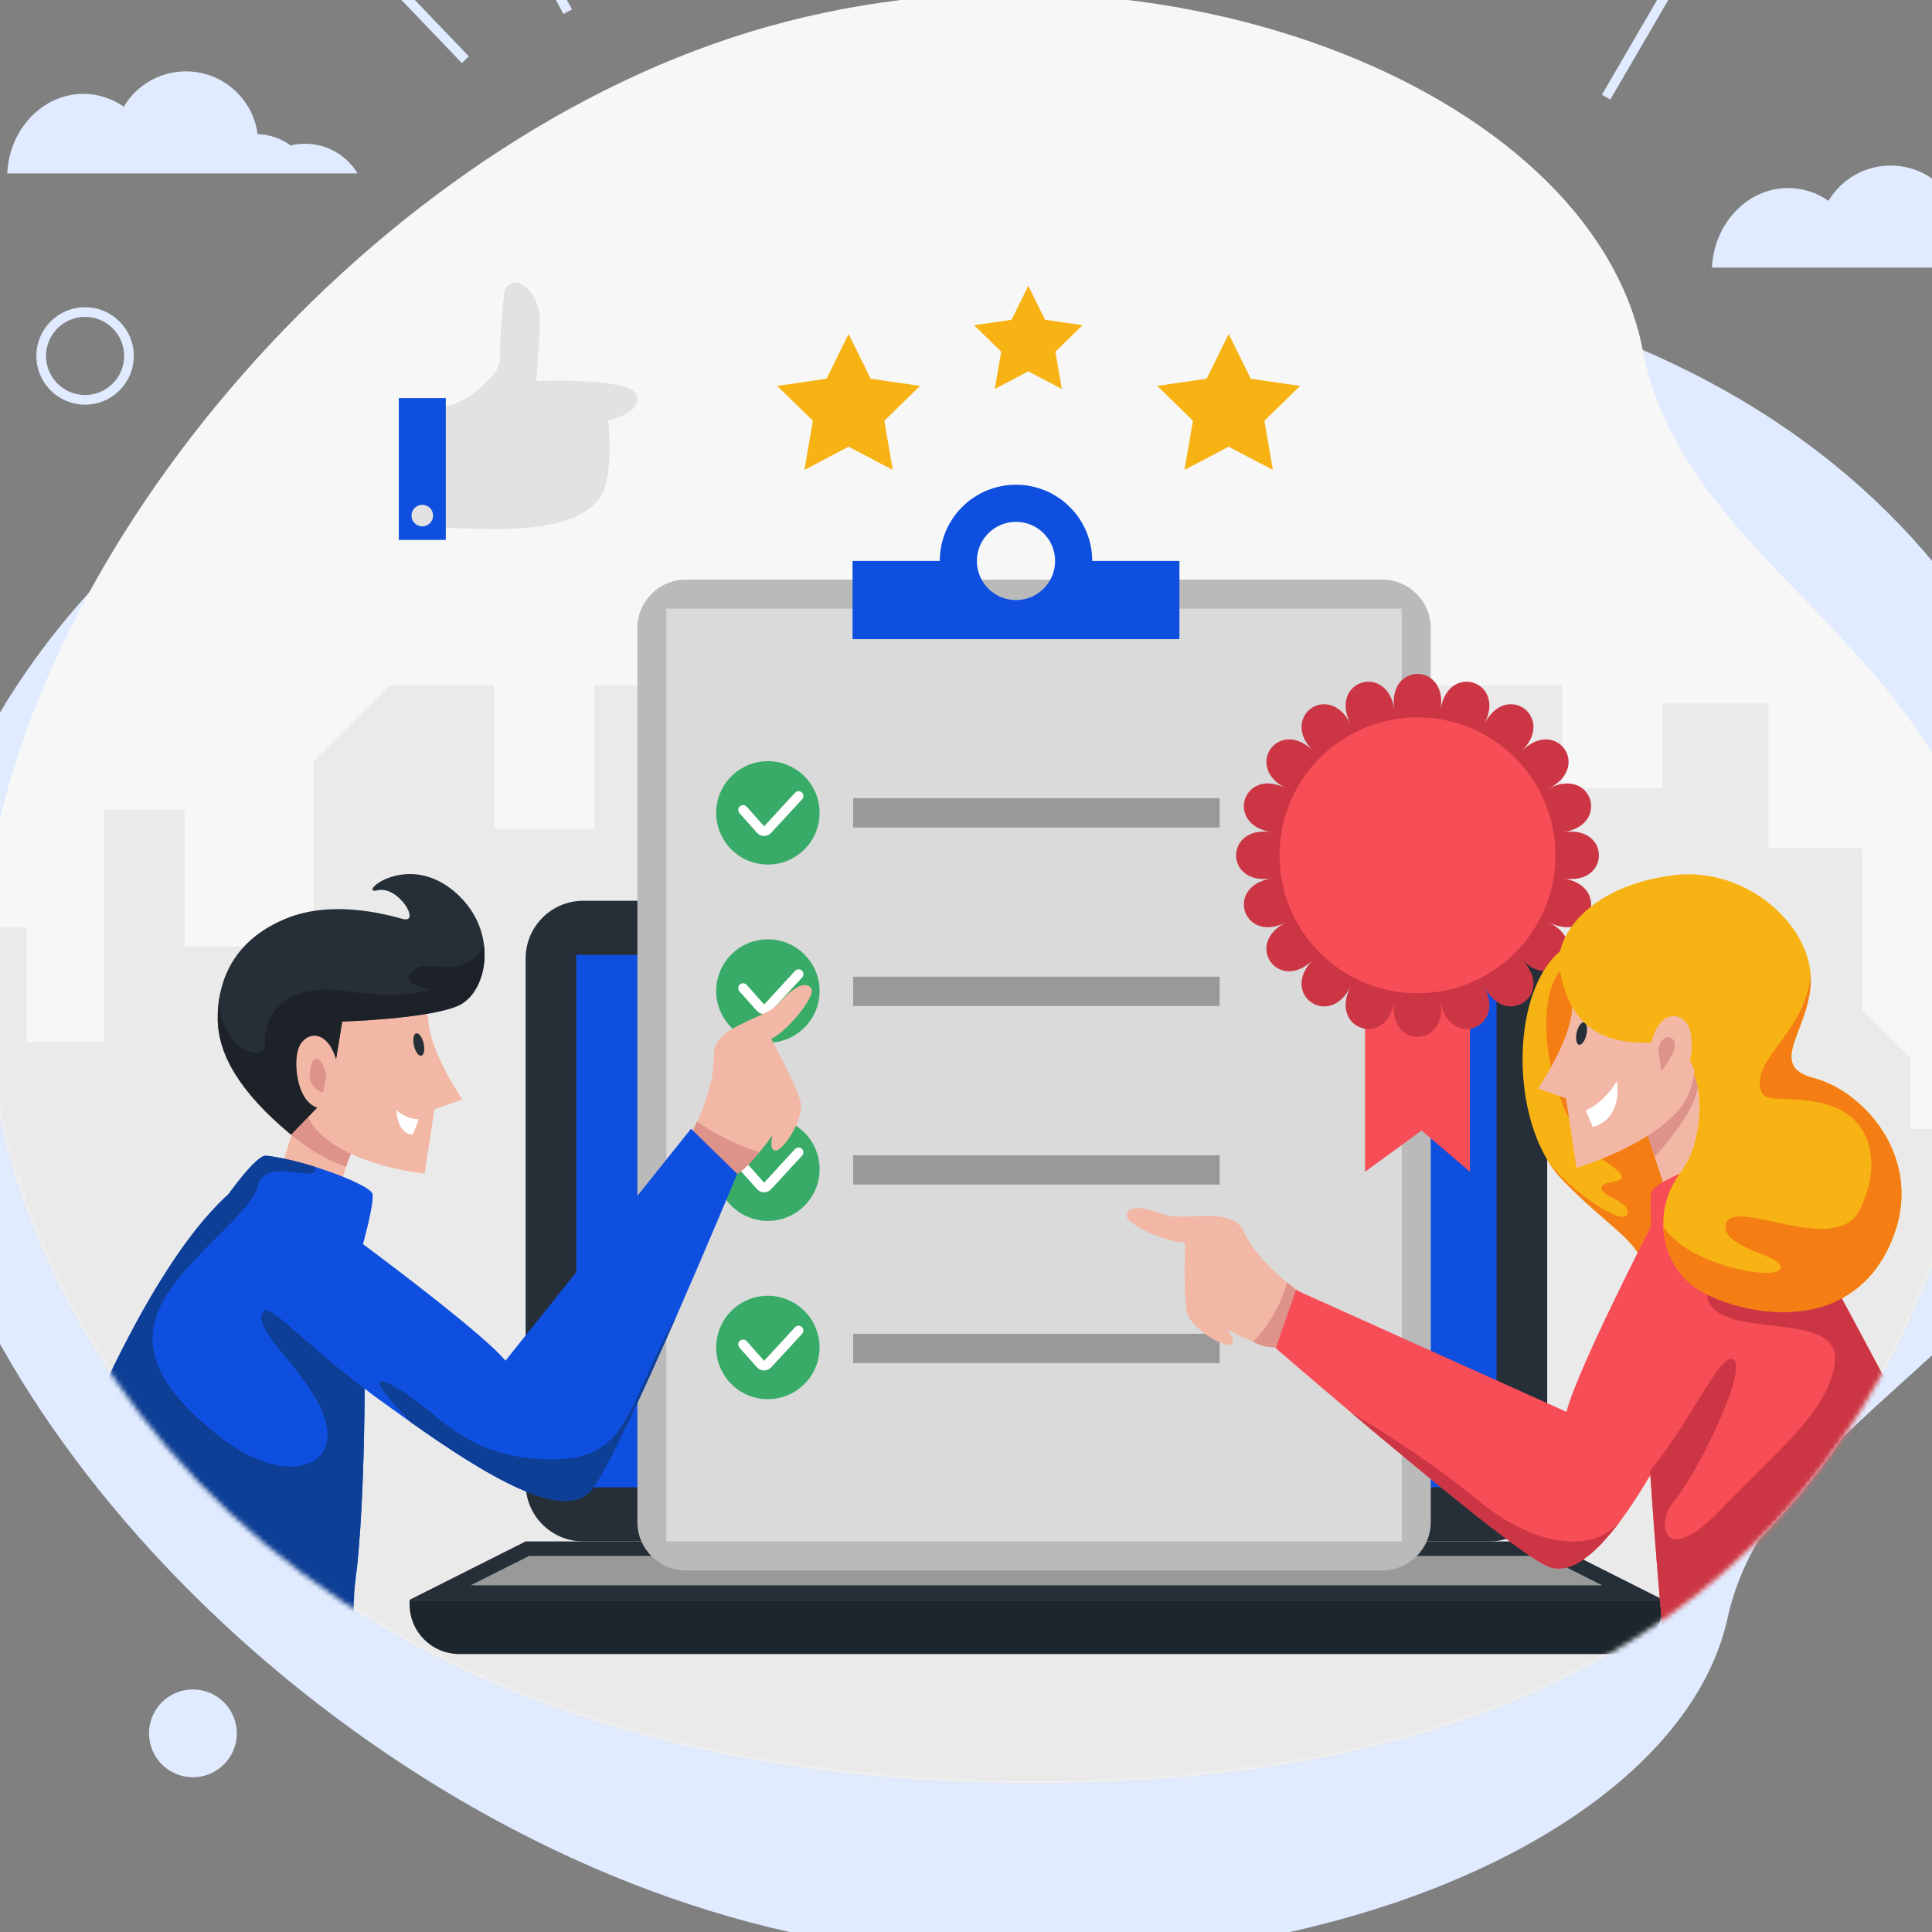 <svg width="400" height="400" viewBox="0 0 400 400" fill="none" xmlns="http://www.w3.org/2000/svg">
<rect x="0" y="0" width="400" height="400" fill="#808080" stroke="none"/>
<g clip-path="url(#clip0_2008_2)">
<path fill-rule="evenodd" clip-rule="evenodd" d="M219.593 51.592C341.77 51.592 410.494 96.139 433.702 183.452C456.91 270.765 369.231 282.595 357.698 334.922C346.165 387.249 244.589 421.734 155.188 397.978C65.787 374.221 -12.437 291.457 -18.59 222.486C-24.742 153.516 37.649 51.592 219.593 51.592Z" fill="#E0EBFF"/>
<path d="M214.093 369.155C325.598 369.155 388.319 322.526 409.499 231.132C430.679 139.738 350.659 127.356 340.134 72.584C329.609 17.812 236.905 -18.285 155.313 6.582C73.722 31.449 2.33 118.081 -3.285 190.275C-8.9 262.469 48.041 369.155 214.093 369.155Z" fill="#F7F7F7"/>
<mask id="mask0_2008_2" style="mask-type:luminance" maskUnits="userSpaceOnUse" x="-4" y="-2" width="418" height="372">
<path d="M214.093 369.155C325.598 369.155 388.319 322.526 409.499 231.132C430.679 139.738 350.659 127.356 340.134 72.584C329.609 17.812 236.905 -18.285 155.313 6.582C73.722 31.449 2.33 118.081 -3.285 190.275C-8.9 262.469 48.041 369.155 214.093 369.155Z" fill="white"/>
</mask>
<g mask="url(#mask0_2008_2)">
<path opacity="0.64" d="M-11.179 191.993H5.517V215.702H21.545V167.616H38.242V195.969H64.956V157.599L80.651 141.904H102.356V171.623H123.059V141.904H323.416V163.212H344.119V145.577H366.158V175.631H385.526V209.024L395.544 219.042V233.735H423.594C423.594 233.735 507.744 348.606 360.148 361.295C212.552 373.984 119.72 377.324 102.356 376.656C84.992 375.988 31.563 355.285 31.563 355.285L-3.659 328.571C-3.659 328.571 -17.858 305.864 -21.865 299.853C-25.872 293.842 -13.183 188.989 -13.183 188.989" fill="#E2E2E2"/>
</g>
<mask id="mask1_2008_2" style="mask-type:luminance" maskUnits="userSpaceOnUse" x="-4" y="-2" width="418" height="372">
<path d="M214.093 369.155C325.598 369.155 388.319 322.526 409.499 231.132C430.679 139.738 350.659 127.356 340.134 72.584C329.609 17.812 236.905 -18.285 155.313 6.582C73.722 31.449 2.33 118.081 -3.285 190.275C-8.9 262.469 48.041 369.155 214.093 369.155Z" fill="white"/>
</mask>
<g mask="url(#mask1_2008_2)">
<path d="M308.392 319.134H120.763C114.17 319.134 108.825 313.789 108.825 307.196V198.433C108.825 191.84 114.17 186.495 120.763 186.495H308.392C314.985 186.495 320.33 191.84 320.33 198.433V307.196C320.33 313.789 314.985 319.134 308.392 319.134Z" fill="#262F38"/>
<path d="M320.33 319.134H108.824L84.802 331.225H344.353L320.33 319.134Z" fill="#262F38"/>
<path d="M97.447 328.222L109.537 322.137H319.617L331.708 328.222H97.447Z" fill="#999999"/>
<path d="M334.072 342.45H95.082C89.404 342.45 84.801 337.847 84.801 332.169V331.225H344.352V332.169C344.353 337.847 339.75 342.45 334.072 342.45Z" fill="#1E262D"/>
<path d="M309.85 197.704H119.304V307.923H309.85V197.704Z" fill="#0F4FDF"/>
<path d="M131.961 315.105V130.044C131.961 124.502 136.454 120.009 141.996 120.009H286.189C291.731 120.009 296.224 124.502 296.224 130.044V315.105C296.224 320.647 291.731 325.14 286.189 325.14H141.996C136.454 325.14 131.961 320.647 131.961 315.105Z" fill="#BABABA"/>
<path d="M290.219 126.014H137.967V319.134H290.219V126.014Z" fill="#DADADA"/>
<path d="M252.521 165.256H176.633V171.327H252.521V165.256Z" fill="#999999"/>
<path d="M252.521 202.219H176.633V208.29H252.521V202.219Z" fill="#999999"/>
<path d="M252.521 239.181H176.633V245.252H252.521V239.181Z" fill="#999999"/>
<path d="M252.521 276.144H176.633V282.215H252.521V276.144Z" fill="#999999"/>
<path d="M158.985 178.994C164.896 178.994 169.687 174.203 169.687 168.292C169.687 162.381 164.896 157.59 158.985 157.59C153.075 157.59 148.283 162.381 148.283 168.292C148.283 174.203 153.075 178.994 158.985 178.994Z" fill="#39AB68"/>
<path d="M158.193 173.076C158.187 173.076 158.18 173.076 158.174 173.076C157.615 173.07 157.083 172.828 156.712 172.411L153.105 168.356C152.738 167.943 152.775 167.312 153.187 166.944C153.599 166.576 154.232 166.614 154.599 167.027L158.207 171.083L164.603 164.127C164.978 163.721 165.61 163.698 166.016 164.071C166.421 164.446 166.447 165.079 166.072 165.485L159.648 172.441C159.274 172.845 158.744 173.076 158.193 173.076Z" fill="white"/>
<path d="M166.55 212.747C170.729 208.568 170.729 201.791 166.55 197.612C162.37 193.433 155.594 193.433 151.415 197.612C147.236 201.791 147.236 208.568 151.415 212.747C155.594 216.926 162.37 216.926 166.55 212.747Z" fill="#39AB68"/>
<path d="M158.194 209.964C158.187 209.964 158.181 209.964 158.174 209.964C157.615 209.959 157.083 209.716 156.712 209.299L153.105 205.244C152.738 204.831 152.775 204.199 153.187 203.832C153.599 203.464 154.232 203.502 154.599 203.914L158.207 207.97L164.603 201.015C164.978 200.609 165.61 200.584 166.016 200.959C166.421 201.333 166.447 201.966 166.072 202.372L159.648 209.327C159.275 209.732 158.745 209.964 158.194 209.964Z" fill="white"/>
<path d="M158.985 252.77C164.896 252.77 169.687 247.979 169.687 242.068C169.687 236.157 164.896 231.366 158.985 231.366C153.075 231.366 148.283 236.157 148.283 242.068C148.283 247.979 153.075 252.77 158.985 252.77Z" fill="#39AB68"/>
<path d="M158.194 246.852C158.187 246.852 158.181 246.852 158.174 246.852C157.616 246.846 157.083 246.604 156.713 246.188L153.105 242.132C152.738 241.719 152.775 241.087 153.187 240.72C153.599 240.351 154.232 240.39 154.599 240.802L158.207 244.858L164.603 237.902C164.978 237.497 165.61 237.471 166.016 237.846C166.421 238.22 166.447 238.853 166.072 239.259L159.648 246.215C159.275 246.621 158.744 246.852 158.194 246.852Z" fill="white"/>
<path d="M169.393 281.44C170.751 275.688 167.19 269.924 161.437 268.566C155.685 267.208 149.921 270.77 148.563 276.522C147.205 282.274 150.767 288.038 156.519 289.396C162.271 290.754 168.035 287.192 169.393 281.44Z" fill="#39AB68"/>
<path d="M158.193 283.74C158.186 283.74 158.18 283.74 158.173 283.74C157.614 283.734 157.082 283.492 156.712 283.075L153.105 279.02C152.738 278.607 152.775 277.975 153.187 277.608C153.599 277.24 154.232 277.278 154.599 277.69L158.207 281.746L164.603 274.791C164.978 274.386 165.61 274.361 166.016 274.735C166.421 275.109 166.447 275.742 166.072 276.148L159.648 283.103C159.274 283.509 158.744 283.74 158.193 283.74Z" fill="white"/>
<path d="M304.342 242.604L294.339 234.063L282.615 242.604V177.151H304.342V242.604Z" fill="#F74D57"/>
<path d="M298.26 146.899C299.817 137.07 287.14 137.07 288.697 146.899C287.14 137.07 275.084 140.987 279.602 149.854C275.084 140.987 264.828 148.438 271.865 155.475C264.828 148.438 257.377 158.694 266.244 163.212C257.377 158.694 253.46 170.75 263.289 172.307C253.46 170.75 253.46 183.427 263.289 181.87C253.46 183.427 257.377 195.483 266.244 190.965C257.377 195.483 264.828 205.739 271.865 198.702C264.828 205.739 275.084 213.19 279.602 204.323C275.084 213.19 287.14 217.108 288.697 207.278C287.14 217.107 299.817 217.107 298.26 207.278C299.817 217.107 311.873 213.19 307.355 204.323C311.873 213.19 322.129 205.739 315.092 198.702C322.129 205.739 329.58 195.483 320.713 190.965C329.58 195.483 333.498 183.427 323.668 181.87C333.497 183.427 333.497 170.75 323.668 172.307C333.497 170.75 329.58 158.694 320.713 163.212C329.58 158.694 322.129 148.438 315.092 155.475C322.129 148.438 311.873 140.987 307.355 149.854C311.873 140.987 299.817 137.07 298.26 146.899Z" fill="#CC3644"/>
<path d="M293.478 205.646C309.249 205.646 322.035 192.861 322.035 177.089C322.035 161.317 309.249 148.532 293.478 148.532C277.706 148.532 264.921 161.317 264.921 177.089C264.921 192.861 277.706 205.646 293.478 205.646Z" fill="#F74D57"/>
<path d="M226.131 116.138C226.131 107.424 219.062 100.361 210.348 100.361C201.634 100.361 194.571 107.424 194.571 116.138H176.512V132.335H244.189V116.138H226.131ZM210.348 124.239C205.88 124.239 202.252 120.612 202.252 116.137C202.252 111.669 205.879 108.041 210.348 108.041C214.822 108.041 218.449 111.668 218.449 116.137C218.45 120.612 214.823 124.239 210.348 124.239Z" fill="#0F4FDF"/>
<path d="M84.234 85.429C89.881 85.177 95.474 84.001 99.302 80.403C101.379 78.451 103.53 76.697 103.53 73.95C103.53 68.94 104.04 63.713 104.406 60.608C104.61 58.881 106.543 57.922 108.02 58.84C109.541 59.785 111.143 61.588 111.712 65.032C112.04 67.018 111.026 78.884 111.026 78.884C111.026 78.884 130.483 78.048 131.799 81.808C133.116 85.568 125.885 87.014 125.885 87.014C125.885 87.014 127.332 98.916 124.071 103.225C117.593 111.784 98.407 109.252 84.234 108.98V85.429Z" fill="#E2E2E2"/>
<path d="M92.298 82.416H82.566V111.785H92.298V82.416Z" fill="#0F4FDF"/>
<path d="M89.667 106.746C89.667 107.98 88.666 108.981 87.432 108.981C86.198 108.981 85.197 107.98 85.197 106.746C85.197 105.512 86.198 104.511 87.432 104.511C88.666 104.511 89.667 105.512 89.667 106.746Z" fill="#E2E2E2"/>
<path d="M142.555 235.318C145.102 231.464 147.974 224.136 147.81 218.322C147.647 212.508 158.096 211.085 160.964 207.969C163.832 204.854 166.445 202.918 167.876 204.52C169.307 206.122 162.489 213.981 159.659 215.059C159.659 215.059 164.922 224.763 165.755 228.122C166.588 231.481 162.286 238.05 160.685 238.217C159.084 238.384 159.929 235.014 159.929 235.014C159.929 235.014 153.565 244.627 148.739 244.237C143.912 243.849 142.555 235.318 142.555 235.318Z" fill="#F3B8A5"/>
<path d="M144.3 232.209C150.194 236.41 157.204 238.581 157.204 238.581C157.204 238.581 154.591 241.995 152.632 243.033C150.673 244.071 143.522 234.133 143.522 234.133L144.3 232.209Z" fill="#DD938A"/>
<path d="M72.419 239.191L69.807 247.202L58.139 242.152L63.712 224.04L72.419 239.191Z" fill="#F3B8A5"/>
<path d="M71.645 241.561C65.135 239.353 60.255 234.914 60.255 234.914L64.097 225.231L73.093 237.672L71.645 241.561Z" fill="#DD938A"/>
<path d="M88.665 210.518C88.585 217.296 95.749 227.65 95.749 227.65L89.93 229.667L87.927 242.965C87.927 242.965 72.441 241.552 65.576 233.948C58.712 226.343 64.553 210.609 64.553 210.609C64.553 210.609 69.067 204.943 70.32 204.801C71.576 204.659 85.707 205.975 85.707 205.975L88.665 210.518Z" fill="#F3B8A5"/>
<path d="M94.711 208.293C88.261 210.983 70.851 211.503 70.851 211.503L68.411 226.483L60.251 234.913C49.631 226.123 45.181 218.303 45.081 211.093C45.051 209.053 45.241 207.113 45.671 205.273C47.151 198.653 51.521 193.393 59.011 190.253C68.591 186.253 79.561 189.213 83.391 190.253C87.221 191.303 82.521 183.293 78.161 184.333C73.811 185.383 83.741 176.313 93.661 184.243C97.821 187.573 99.811 191.853 100.241 195.923C100.841 201.543 98.451 206.733 94.711 208.293Z" fill="#262F38"/>
<path opacity="0.72" d="M94.711 208.293C88.261 210.983 70.851 211.503 70.851 211.503L68.411 226.483L60.251 234.913C49.631 226.123 45.181 218.303 45.081 211.093C45.051 209.053 45.241 207.113 45.671 205.273C43.931 216.323 55.161 221.153 54.871 215.883C54.591 210.603 58.561 203.293 71.471 205.183C84.381 207.073 89.061 204.793 89.061 204.793C89.061 204.793 81.971 203.853 85.661 200.873C89.151 198.063 95.171 203.623 100.241 195.923C100.841 201.543 98.451 206.733 94.711 208.293Z" fill="#191E23"/>
<path d="M70.154 222.125C69.109 214.114 64.581 212.895 62.317 216.03C60.053 219.165 61.62 231.877 68.76 229.091C75.901 226.304 70.154 222.125 70.154 222.125Z" fill="#F3B8A5"/>
<path d="M86.708 231.74C84.037 231.727 82.073 229.838 82.073 229.838C82.073 229.838 82.182 234.769 85.459 234.914L86.708 231.74Z" fill="white"/>
<path d="M85.704 216.483C85.993 217.763 86.677 218.699 87.231 218.574C87.785 218.449 88.001 217.31 87.712 216.03C87.422 214.75 86.739 213.814 86.184 213.939C85.63 214.064 85.415 215.203 85.704 216.483Z" fill="#262F38"/>
<path d="M67.598 222.574C66.213 217.646 64.552 218.661 64.136 221.962C63.721 225.262 66.849 226.231 66.849 226.231L67.598 222.574Z" fill="#DD938A"/>
<path d="M152.631 243.033C152.631 243.033 146.751 257.213 140.071 272.443C140.061 272.453 140.051 272.473 140.051 272.483C133.371 287.713 125.901 303.973 122.701 308.233C117.071 315.723 100.161 305.143 85.091 294.493C82.991 293.003 80.921 291.523 78.931 290.083C77.761 289.243 76.621 288.383 75.501 287.503C75.491 287.503 75.491 287.503 75.491 287.503C60.981 276.163 50.821 262.673 50.821 262.673L49.771 251.123L49.571 248.983C50.301 248.913 51.011 248.843 51.701 248.783C62.101 247.813 67.971 247.613 68.801 249.003C69.691 250.473 71.871 255.153 71.871 255.153C71.871 255.153 73.141 256.083 75.191 257.613C82.591 263.123 100.161 276.423 104.661 281.703L143.072 233.695L152.631 243.033Z" fill="#0F4FDF"/>
<path d="M75.191 257.613C75.241 259.283 75.601 272.233 75.501 287.503C75.501 287.503 75.501 287.513 75.501 287.523C75.411 300.103 75.011 314.273 73.861 325.003C73.431 329.113 72.881 332.713 72.201 335.533C67.441 355.323 10.231 314.193 10.231 314.193C10.231 314.193 11.701 310.013 14.281 303.643C20.551 288.183 33.321 259.843 47.341 247.203C47.341 247.203 53.131 239.013 55.111 239.283C57.951 239.573 61.631 240.463 65.161 241.563C71.231 243.453 76.871 245.983 77.121 247.203C77.501 249.133 75.191 257.433 75.191 257.433C75.191 257.433 75.191 257.493 75.191 257.613Z" fill="#0F4FDF"/>
<path d="M75.501 287.523C75.411 300.103 75.011 314.273 73.861 325.003C73.381 325.093 73.001 338.543 73.001 338.543C73.001 338.543 49.741 321.593 40.891 317.463C32.051 313.333 18.791 307.143 14.281 303.643C20.551 288.183 33.321 259.843 47.341 247.203C47.341 247.203 53.131 239.013 55.111 239.283C57.951 239.573 61.631 240.463 65.161 241.563C66.551 245.533 55.111 239.283 53.541 245.253C53.251 246.373 52.601 247.543 51.701 248.783C51.141 249.543 50.491 250.323 49.771 251.123C45.431 255.983 38.521 261.663 34.411 268.253C28.511 277.703 31.761 286.513 45.081 297.123C58.401 307.733 69.481 304.203 67.601 295.063C65.711 285.923 53.271 276.493 54.161 272.443C55.041 268.403 59.761 275.603 75.491 287.503C75.491 287.503 75.491 287.513 75.501 287.523Z" fill="#0E3F96"/>
<path d="M140.051 272.483C133.371 287.713 125.901 303.973 122.701 308.233C117.071 315.723 100.161 305.143 85.091 294.493C78.741 287.893 75.611 283.673 82.091 287.303C90.871 292.213 95.531 301.553 113.111 302.133C130.681 302.723 129.321 291.253 140.051 272.483Z" fill="#0E3F96"/>
<path d="M363.001 256.269C360.411 261.439 337.161 274.909 339.751 266.419C340.171 265.049 340.311 263.849 340.221 262.749C339.741 257.019 332.771 253.999 323.321 244.089C322.111 242.829 321.041 241.349 320.111 239.719C320.101 239.699 320.091 239.679 320.081 239.669C312.291 226.079 313.811 201.639 325.171 195.429C325.171 195.429 352.481 200.169 356.021 202.519C359.551 204.859 363.731 220.839 363.731 220.839C363.731 220.839 365.581 251.099 363.001 256.269Z" fill="#F7B313"/>
<path d="M353.201 248.509C353.201 248.509 344.091 259.409 343.321 261.589C343.091 262.259 341.841 262.599 340.221 262.749C339.741 257.019 332.771 253.999 323.321 244.089C322.111 242.829 321.041 241.349 320.111 239.719C323.601 245.569 336.091 254.159 336.911 251.399C337.741 248.639 330.981 247.679 331.601 245.749C332.221 243.809 340.781 245.879 331.561 239.939C322.341 233.999 316.221 209.819 323.001 200.949L338.571 206.019L352.541 228.569L353.201 248.509Z" fill="#F47E14"/>
<path d="M340.573 233.347L344.349 244.928L356.017 239.878L350.444 221.767L340.573 233.347Z" fill="#F3B8A5"/>
<path d="M351.528 224.906C350.889 230.7 342.578 239.498 342.578 239.498L341.153 235.127L347.768 224.905L350.248 221.009L351.528 224.906Z" fill="#DD938A"/>
<path d="M325.491 208.244C325.57 215.022 318.407 225.376 318.407 225.376L324.226 227.394L326.393 241.777C326.393 241.777 340.444 237.707 347.308 230.103C354.172 222.498 349.602 208.336 349.602 208.336C349.602 208.336 345.089 202.67 343.835 202.528C342.58 202.386 328.448 203.702 328.448 203.702L325.491 208.244Z" fill="#F3B8A5"/>
<path d="M328.452 214.21C328.163 215.49 327.479 216.426 326.925 216.301C326.37 216.176 326.155 215.037 326.444 213.757C326.733 212.477 327.417 211.541 327.971 211.666C328.525 211.79 328.741 212.93 328.452 214.21Z" fill="#262F38"/>
<path d="M328.307 229.883C332.551 228.038 334.751 223.793 334.751 223.793C334.751 223.793 336.242 231.46 329.784 233.347L328.307 229.883Z" fill="white"/>
<path d="M269.708 267.718C265.708 265.406 259.867 260.131 257.418 254.855C254.969 249.58 244.983 252.971 241.026 251.464C237.069 249.957 233.866 249.391 233.301 251.464C232.736 253.537 242.345 257.525 245.359 257.226C245.359 257.226 244.982 268.259 245.736 271.637C246.49 275.015 253.272 278.972 254.78 278.406C256.287 277.841 254.026 275.203 254.026 275.203C254.026 275.203 264.012 280.964 268.157 278.46C272.302 275.958 269.708 267.718 269.708 267.718Z" fill="#F3B8A5"/>
<path d="M266.487 265.507C264.295 273.318 259.432 277.73 259.432 277.73C259.432 277.73 261.516 279.406 265.752 278.877C269.988 278.348 268.317 267.091 268.317 267.091" fill="#DD938A"/>
<path d="M364.011 251.239C364.011 251.239 360.431 270.519 351.091 288.319C346.581 296.919 341.411 306.669 336.181 313.919C336.021 314.169 335.841 314.409 335.661 314.639C330.251 321.979 324.801 326.499 320.021 324.109C314.221 321.209 294.831 305.219 280.511 293.119L279.851 292.559L279.841 292.549C270.921 285.009 264.131 279.119 264.131 279.119L268.311 267.089L324.321 292.309C326.461 283.709 341.811 253.909 341.811 253.909C341.811 253.909 341.681 248.749 341.811 247.029C341.951 245.309 348.001 242.659 359.011 238.429L364.011 251.239Z" fill="#F74D57"/>
<path d="M335.662 314.639C330.252 321.979 324.802 326.499 320.022 324.109C314.222 321.209 294.832 305.219 280.512 293.119L279.852 292.559C280.292 292.809 294.442 301.059 306.172 310.739C317.712 320.259 330.062 321.919 335.662 314.639Z" fill="#CC3644"/>
<path d="M407.381 318.109L369.691 340.179C369.691 340.179 345.731 350.189 345.041 345.419C344.581 342.179 342.801 322.549 341.631 304.429C341.071 295.839 340.651 287.589 340.571 281.589L359.011 238.429C359.011 238.429 362.281 237.549 367.731 244.929C368.661 246.189 370.441 249.169 372.741 253.229C383.891 272.909 407.381 318.109 407.381 318.109Z" fill="#F74D57"/>
<path d="M407.381 318.109L369.691 340.179C369.691 340.179 345.731 350.189 345.041 345.419C344.581 342.179 342.801 322.549 341.631 304.429C350.371 294.059 356.351 279.259 359.011 281.589C361.771 284.009 351.121 305.489 346.761 310.589C342.411 315.679 344.631 324.659 356.021 312.779C367.401 300.899 379.281 291.679 379.911 281.589C380.531 271.509 358.331 277.149 353.961 269.949C350.791 264.739 363.871 257.209 372.741 253.229C383.891 272.909 407.381 318.109 407.381 318.109Z" fill="#CC3644"/>
<path d="M390.912 258.529C382.242 276.239 361.762 272.369 352.932 267.749C347.642 264.989 344.582 259.639 344.382 253.939C344.232 250.119 345.382 246.139 348.002 242.659C354.552 233.979 352.162 215.709 345.212 215.819C344.302 215.839 343.302 215.869 342.232 215.889C335.062 215.999 324.962 215.199 322.842 199.949C322.032 194.139 328.582 183.469 346.442 181.209C359.922 179.499 372.132 189.149 374.482 199.219C374.482 199.229 374.482 199.229 374.482 199.229C374.682 200.049 374.802 200.869 374.862 201.689C375.602 212.579 365.082 220.509 375.602 223.229C386.112 225.959 399.582 240.809 390.912 258.529Z" fill="#F7B313"/>
<path d="M341.449 218.053C342.494 210.042 347.022 208.823 349.286 211.958C351.55 215.093 349.983 227.805 342.843 225.019C335.702 222.232 341.449 218.053 341.449 218.053Z" fill="#F3B8A5"/>
<path d="M343.325 217.217C343.966 214.121 346.421 214.121 346.742 216.043C347.062 217.965 343.966 221.767 343.966 221.767L343.325 217.217Z" fill="#DD938A"/>
<path d="M390.911 258.529C382.241 276.239 361.761 272.369 352.931 267.749C347.641 264.989 344.581 259.639 344.381 253.939C349.011 261.659 367.171 265.259 368.521 262.749C370.081 259.859 355.611 258.519 357.391 253.229C359.171 247.939 380.091 260.299 384.991 250.539C389.891 240.779 387.401 230.989 377.871 228.569C368.341 226.159 364.071 229.579 364.371 223.789C364.681 218.009 374.081 212.439 374.861 201.689C375.601 212.579 365.081 220.509 375.601 223.229C386.111 225.959 399.581 240.809 390.911 258.529Z" fill="#F47E14"/>
</g>
<path d="M254.386 92.483L245.243 97.289L246.989 87.108L239.592 79.898L249.814 78.413L254.386 69.15L258.957 78.413L269.179 79.898L261.783 87.108L263.529 97.289L254.386 92.483Z" fill="#F7B313"/>
<path d="M175.691 92.483L166.547 97.289L168.294 87.108L160.897 79.898L171.119 78.413L175.691 69.15L180.262 78.413L190.484 79.898L183.087 87.108L184.833 97.289L175.691 92.483Z" fill="#F7B313"/>
<path d="M212.901 76.882L205.962 80.53L207.287 72.804L201.674 67.332L209.431 66.205L212.901 59.175L216.37 66.205L224.128 67.332L218.514 72.804L219.839 80.53L212.901 76.882Z" fill="#F7B313"/>
<path fill-rule="evenodd" clip-rule="evenodd" d="M17.268 19.434C20.334 19.434 23.203 20.399 25.631 22.079C28.244 17.703 33.023 14.777 38.491 14.777C46.087 14.777 52.361 20.431 53.338 27.759C55.894 27.855 58.251 28.711 60.199 30.11C61.151 29.88 62.141 29.759 63.163 29.759C67.769 29.759 71.813 32.225 74.03 35.905H64.684H52.296H52.149H40.995H33.041H24.832H1.501C1.935 26.723 8.835 19.434 17.268 19.434Z" fill="#E0EBFF"/>
<path fill-rule="evenodd" clip-rule="evenodd" d="M370.213 38.931C373.279 38.931 376.148 39.896 378.575 41.576C381.188 37.2 385.967 34.274 391.435 34.274C399.031 34.274 405.305 39.928 406.282 47.256C408.837 47.352 411.195 48.208 413.143 49.607C414.095 49.377 415.085 49.256 416.107 49.256C420.713 49.256 424.757 51.722 426.974 55.402H417.628H405.24H405.093H393.939H385.985H377.776H354.445C354.881 46.22 361.78 38.931 370.213 38.931Z" fill="#E0EBFF"/>
<path d="M39.939 367.962C44.958 367.962 49.028 363.893 49.028 358.873C49.028 353.853 44.958 349.784 39.939 349.784C34.919 349.784 30.85 353.853 30.85 358.873C30.85 363.893 34.919 367.962 39.939 367.962Z" fill="#E0EBFF"/>
<path d="M17.615 82.784C22.635 82.784 26.704 78.715 26.704 73.695C26.704 68.675 22.635 64.606 17.615 64.606C12.596 64.606 8.526 68.675 8.526 73.695C8.526 78.715 12.596 82.784 17.615 82.784Z" stroke="#E0EBFF" stroke-width="2" stroke-miterlimit="10"/>
<path d="M351.806 -13L332.526 20.112" stroke="#E0EBFF" stroke-width="2" stroke-miterlimit="10"/>
<path d="M77.306 -7.517L96.35 12.371" stroke="#E0EBFF" stroke-width="2" stroke-miterlimit="10"/>
<path d="M109.197 -13L117.539 2.427" stroke="#E0EBFF" stroke-width="2" stroke-miterlimit="10"/>
</g>
<defs>
<clipPath id="clip0_2008_2">
<rect width="400" height="400" fill="white"/>
</clipPath>
</defs>
</svg>
